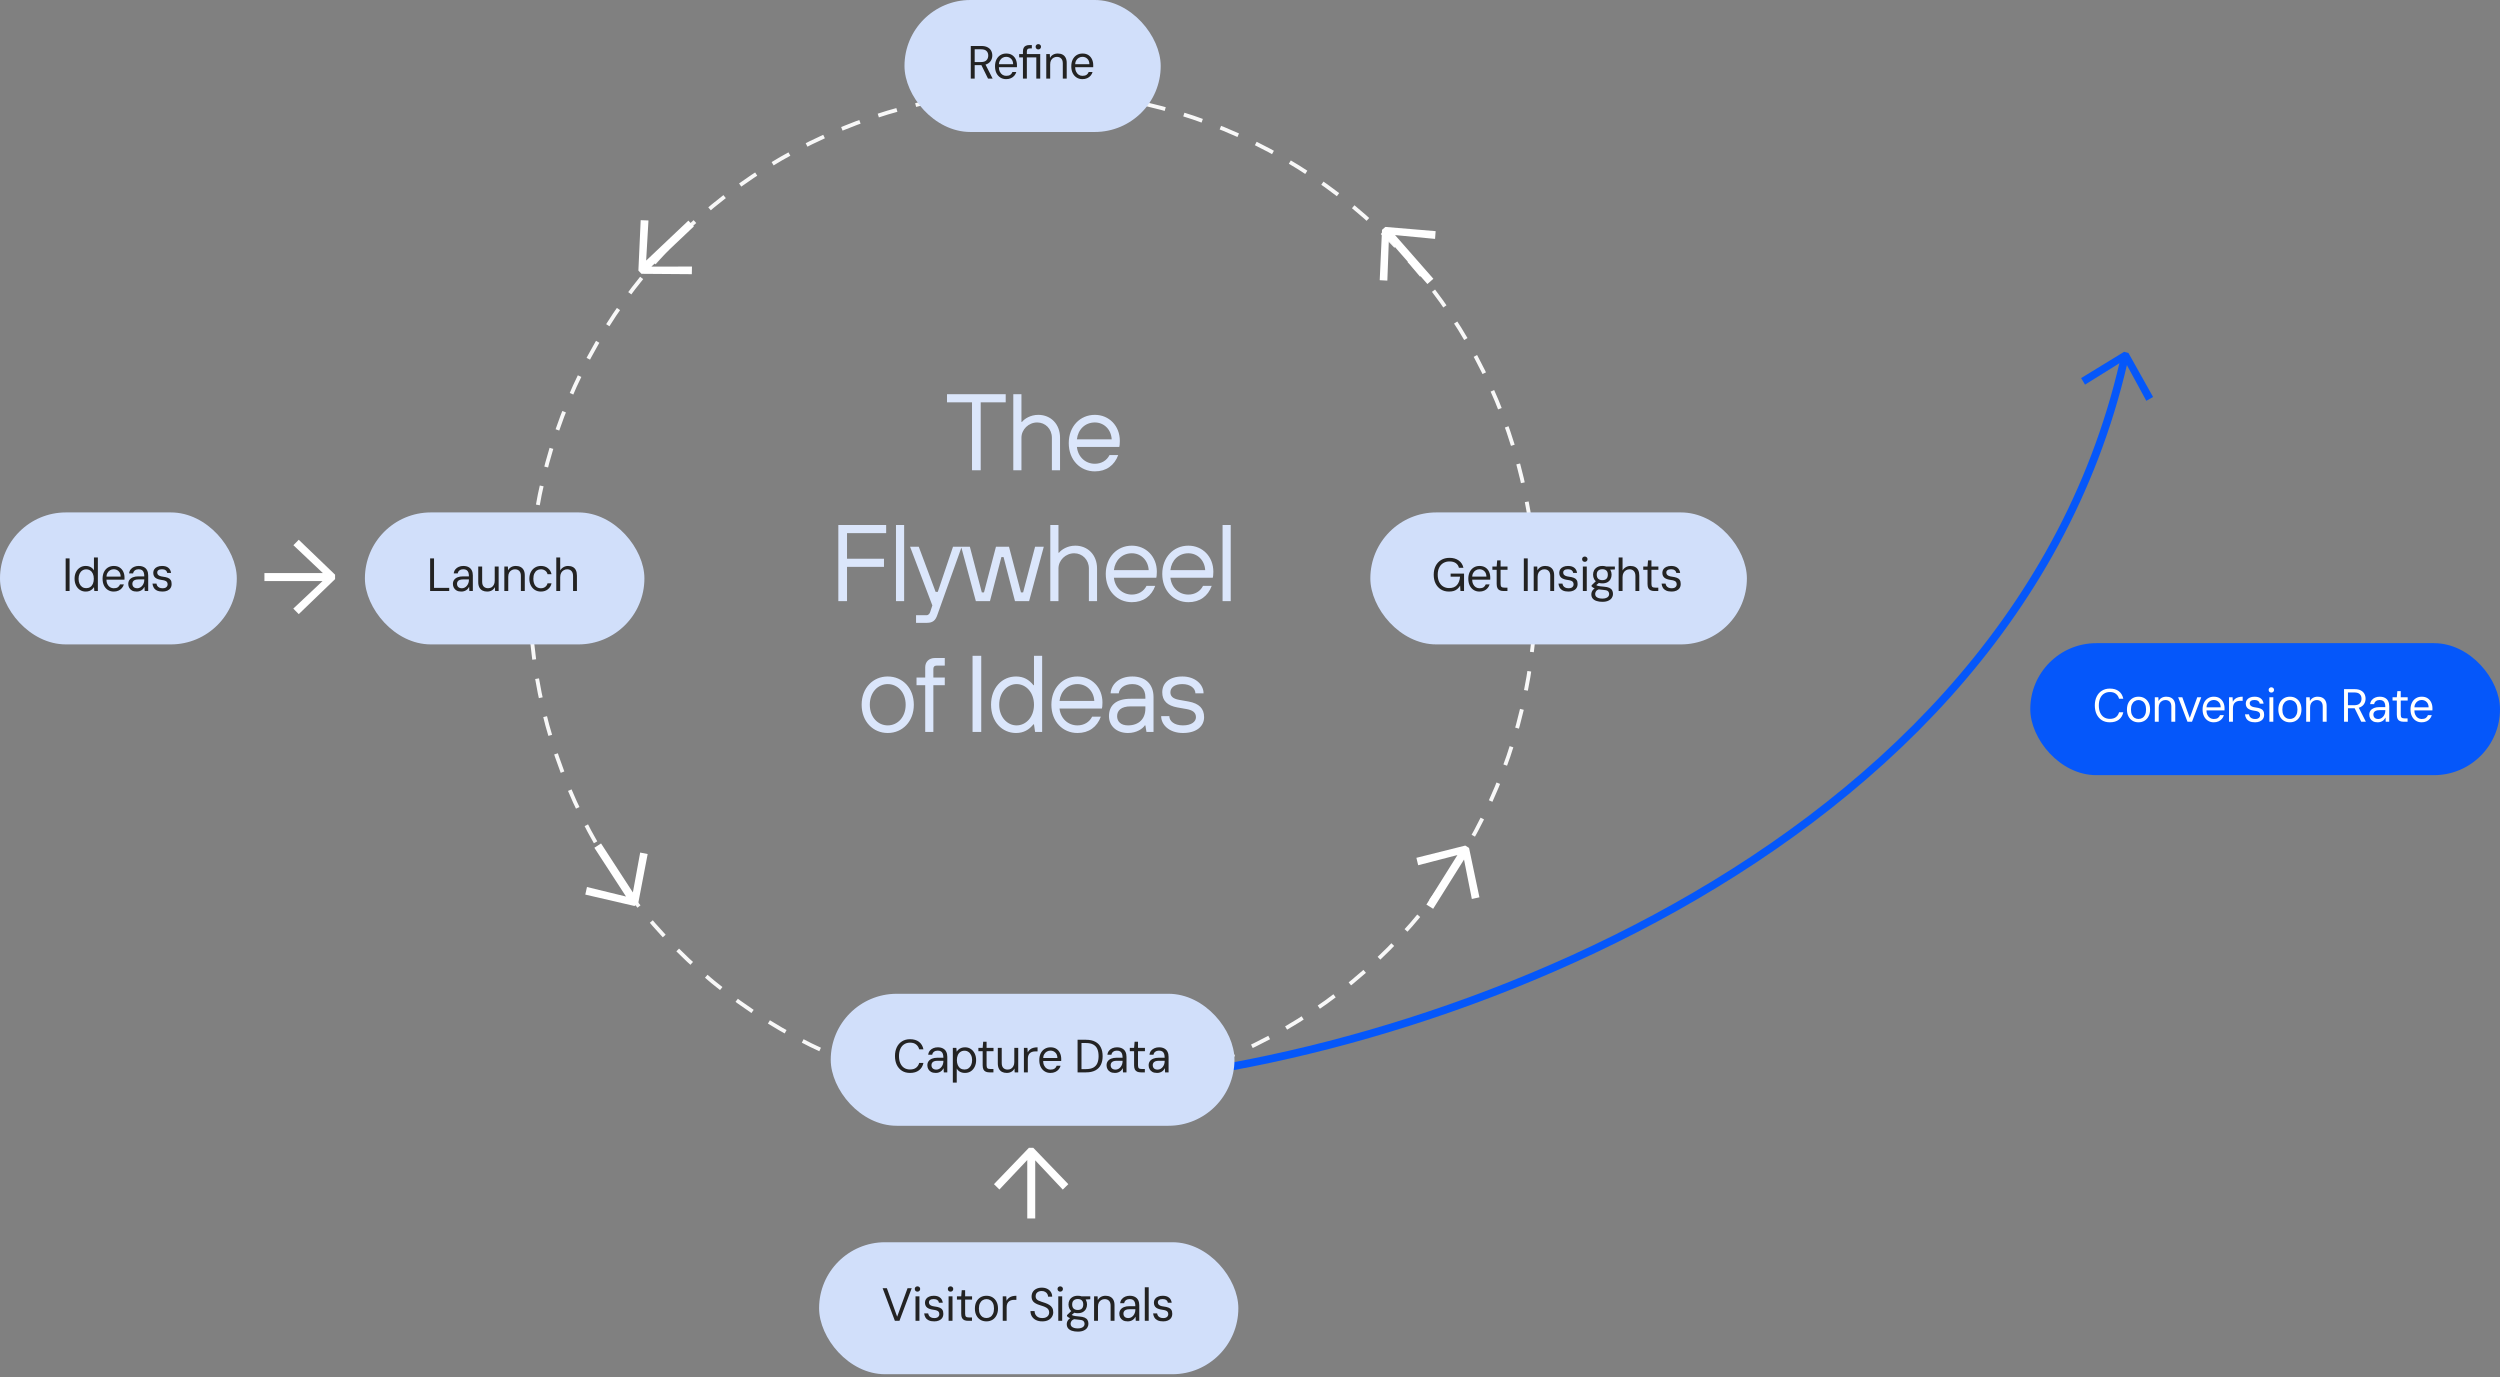 <svg width="688" height="379" viewBox="0 0 688 379" fill="none" xmlns="http://www.w3.org/2000/svg">
<rect x="0" y="0" width="688" height="379" fill="#808080" stroke="none"/>
<path d="M288.979 298.596C372.307 298.596 551.251 242.509 584.369 99.888" stroke="#0557FA" stroke-width="2.137"/>
<circle cx="284.172" cy="163.454" r="138.347" stroke="#F8F8F8" stroke-width="1.068" stroke-dasharray="5.34 5.34"/>
<path d="M269.891 129.423H267.497V110.727H260.618V108.484H276.771V110.727H269.891V129.423ZM281.103 129.423H278.86V108.484H281.103V116.111H281.253C281.911 115.274 283.556 114.167 285.74 114.167C289.18 114.167 291.722 116.71 291.722 120.449V129.423H289.479V120.449C289.479 118.056 287.684 116.261 285.441 116.261C283.048 116.261 281.103 118.205 281.103 120.449V129.423ZM301.3 129.722C297.262 129.722 294.121 126.581 294.121 121.944C294.121 117.308 297.262 114.167 301.3 114.167C305.189 114.167 308.18 117.158 308.18 121.346C308.18 122.214 308.091 122.812 308.031 122.991H296.365C296.664 125.833 298.788 127.628 301.3 127.628C303.095 127.628 304.591 126.73 305.339 125.235H307.732C306.685 128.077 304.441 129.722 301.3 129.722ZM296.365 120.897H305.937C305.787 118.205 303.843 116.261 301.3 116.261C298.608 116.261 296.664 118.205 296.365 120.897ZM233.101 165.423H230.708V144.484H243.87V146.727H233.101V153.757H243.271V156H233.101V165.423ZM248.818 165.423H246.575V144.484H248.818V165.423ZM258.08 162.88L262.267 150.466H264.66L257.93 169.311C257.451 170.687 256.734 171.405 255.088 171.405H252.097V169.311H254.939C255.537 169.311 255.836 168.863 255.986 168.414L256.584 166.619L250.452 150.466H252.845L257.481 162.88H258.08ZM272.441 165.423H268.553L264.514 150.466H266.907L270.198 163.03H270.796L274.087 150.466H277.676L280.967 163.03H281.565L284.855 150.466H287.248L283.21 165.423H279.321L276.18 153.308H275.582L272.441 165.423ZM291.288 165.423H289.044V144.484H291.288V152.111H291.437C292.095 151.274 293.741 150.167 295.924 150.167C299.364 150.167 301.907 152.71 301.907 156.449V165.423H299.663V156.449C299.663 154.056 297.869 152.261 295.625 152.261C293.232 152.261 291.288 154.205 291.288 156.449V165.423ZM311.485 165.722C307.446 165.722 304.306 162.581 304.306 157.944C304.306 153.308 307.446 150.167 311.485 150.167C315.373 150.167 318.365 153.158 318.365 157.346C318.365 158.214 318.275 158.812 318.215 158.991H306.549C306.848 161.833 308.972 163.628 311.485 163.628C313.28 163.628 314.775 162.73 315.523 161.235H317.916C316.869 164.077 314.626 165.722 311.485 165.722ZM306.549 156.897H316.121C315.972 154.205 314.027 152.261 311.485 152.261C308.793 152.261 306.848 154.205 306.549 156.897ZM327.034 165.722C322.995 165.722 319.855 162.581 319.855 157.944C319.855 153.308 322.995 150.167 327.034 150.167C330.922 150.167 333.914 153.158 333.914 157.346C333.914 158.214 333.824 158.812 333.764 158.991H322.098C322.397 161.833 324.521 163.628 327.034 163.628C328.828 163.628 330.324 162.73 331.072 161.235H333.465C332.418 164.077 330.175 165.722 327.034 165.722ZM322.098 156.897H331.67C331.521 154.205 329.576 152.261 327.034 152.261C324.341 152.261 322.397 154.205 322.098 156.897ZM338.694 165.423H336.45V144.484H338.694V165.423ZM244.304 201.722C240.266 201.722 237.125 198.581 237.125 193.944C237.125 189.308 240.266 186.167 244.304 186.167C248.343 186.167 251.484 189.308 251.484 193.944C251.484 198.581 248.343 201.722 244.304 201.722ZM244.304 199.628C246.997 199.628 249.24 197.384 249.24 193.944C249.24 190.504 246.997 188.261 244.304 188.261C241.612 188.261 239.369 190.504 239.369 193.944C239.369 197.384 241.612 199.628 244.304 199.628ZM256.862 201.423H254.619V188.56H252.226V186.466H254.619V183.624C254.619 182.129 255.666 181.082 257.311 181.082H260.003V183.176H257.759C257.161 183.176 256.862 183.475 256.862 184.073V186.466H260.003V188.56H256.862V201.423ZM270.039 201.423H267.646V180.484H270.039V201.423ZM279.618 201.722C275.729 201.722 272.738 198.581 272.738 193.944C272.738 189.308 275.729 186.167 279.618 186.167C281.712 186.167 283.208 187.064 284.404 188.56H284.554V180.484H286.797V201.423H284.853L284.554 199.329H284.404C283.208 200.824 281.712 201.722 279.618 201.722ZM279.768 199.628C282.31 199.628 284.554 197.384 284.554 193.944C284.554 190.504 282.31 188.261 279.768 188.261C277.225 188.261 274.982 190.504 274.982 193.944C274.982 197.384 277.225 199.628 279.768 199.628ZM296.518 201.722C292.479 201.722 289.339 198.581 289.339 193.944C289.339 189.308 292.479 186.167 296.518 186.167C300.406 186.167 303.398 189.158 303.398 193.346C303.398 194.214 303.308 194.812 303.248 194.991H291.582C291.881 197.833 294.005 199.628 296.518 199.628C298.313 199.628 299.808 198.73 300.556 197.235H302.949C301.902 200.077 299.659 201.722 296.518 201.722ZM291.582 192.897H301.154C301.005 190.205 299.06 188.261 296.518 188.261C293.826 188.261 291.881 190.205 291.582 192.897ZM310.421 201.722C307.281 201.722 305.187 199.777 305.187 197.085C305.187 194.243 306.981 192.299 311.169 192.299H315.208V191.85C315.208 189.607 313.861 188.261 311.618 188.261C309.374 188.261 308.028 189.457 307.879 190.804H305.635C305.785 188.41 307.879 186.167 311.618 186.167C315.208 186.167 317.451 188.261 317.451 191.85V201.423H315.507L315.208 199.628H315.058C314.49 200.525 312.814 201.722 310.421 201.722ZM310.421 199.628C313.413 199.628 315.208 197.833 315.208 194.991V194.393H311.169C308.477 194.393 307.43 195.59 307.43 197.085C307.43 198.581 308.477 199.628 310.421 199.628ZM325.536 201.722C321.797 201.722 319.553 199.478 319.553 197.085H321.797C321.797 198.431 323.143 199.628 325.536 199.628C327.929 199.628 329.125 198.581 329.125 197.384C329.125 196.188 328.377 195.47 326.583 195.141L324.04 194.692C321.288 194.214 319.852 192.867 319.852 190.504C319.852 188.111 321.647 186.167 325.386 186.167C328.976 186.167 331.219 188.41 331.219 190.804H328.976C328.976 189.457 327.63 188.261 325.386 188.261C323.143 188.261 322.096 189.308 322.096 190.504C322.096 191.551 322.694 192.269 324.489 192.598L327.031 193.047C330.023 193.585 331.369 194.991 331.369 197.384C331.369 199.777 329.424 201.722 325.536 201.722Z" fill="#DBE6FB"/>
<rect x="-0.001" y="141.019" width="65.168" height="36.323" rx="18.161" fill="#D1DFFA"/>
<path d="M18.07 162.646V153.673H19.147V162.646H18.07ZM23.573 162.8C22.975 162.8 22.445 162.646 21.984 162.339C21.522 162.031 21.163 161.612 20.907 161.082C20.651 160.544 20.522 159.937 20.522 159.262C20.522 158.578 20.651 157.976 20.907 157.454C21.163 156.925 21.522 156.51 21.984 156.211C22.445 155.903 22.98 155.749 23.586 155.749C24.116 155.749 24.569 155.856 24.945 156.07C25.33 156.284 25.633 156.583 25.855 156.967V153.416H26.932V162.646H25.958L25.868 161.57C25.74 161.783 25.569 161.984 25.355 162.172C25.15 162.36 24.898 162.514 24.599 162.634C24.308 162.745 23.967 162.8 23.573 162.8ZM23.715 161.864C24.142 161.864 24.514 161.762 24.83 161.557C25.146 161.343 25.39 161.044 25.561 160.659C25.732 160.266 25.817 159.805 25.817 159.275C25.817 158.745 25.732 158.288 25.561 157.903C25.39 157.51 25.146 157.211 24.83 157.006C24.514 156.792 24.142 156.685 23.715 156.685C23.313 156.685 22.954 156.792 22.638 157.006C22.321 157.211 22.073 157.51 21.894 157.903C21.715 158.288 21.625 158.745 21.625 159.275C21.625 159.805 21.715 160.266 21.894 160.659C22.073 161.044 22.321 161.343 22.638 161.557C22.954 161.762 23.313 161.864 23.715 161.864ZM31.292 162.8C30.694 162.8 30.164 162.655 29.703 162.364C29.241 162.074 28.878 161.664 28.613 161.134C28.357 160.604 28.228 159.984 28.228 159.275C28.228 158.566 28.357 157.946 28.613 157.416C28.878 156.886 29.241 156.476 29.703 156.185C30.173 155.895 30.711 155.749 31.318 155.749C31.967 155.749 32.51 155.895 32.946 156.185C33.382 156.476 33.711 156.865 33.933 157.352C34.155 157.839 34.266 158.373 34.266 158.954C34.266 159.04 34.266 159.125 34.266 159.211C34.266 159.296 34.262 159.399 34.254 159.518H29.036V158.685H33.215C33.198 158.027 33.006 157.527 32.638 157.185C32.279 156.835 31.831 156.66 31.292 156.66C30.933 156.66 30.6 156.749 30.292 156.929C29.993 157.1 29.75 157.356 29.561 157.698C29.373 158.04 29.279 158.467 29.279 158.98V159.339C29.279 159.903 29.373 160.377 29.561 160.762C29.75 161.138 29.993 161.42 30.292 161.608C30.6 161.796 30.933 161.89 31.292 161.89C31.771 161.89 32.147 161.8 32.42 161.621C32.694 161.433 32.895 161.168 33.023 160.826H34.087C33.984 161.202 33.805 161.54 33.548 161.839C33.301 162.138 32.984 162.373 32.6 162.544C32.224 162.715 31.788 162.8 31.292 162.8ZM37.605 162.8C37.092 162.8 36.665 162.706 36.323 162.518C35.981 162.322 35.724 162.065 35.554 161.749C35.383 161.424 35.297 161.078 35.297 160.711C35.297 160.266 35.408 159.89 35.63 159.583C35.861 159.266 36.182 159.027 36.592 158.865C37.002 158.702 37.481 158.621 38.028 158.621H39.707C39.707 158.185 39.656 157.822 39.553 157.531C39.451 157.241 39.284 157.023 39.053 156.878C38.823 156.732 38.515 156.66 38.13 156.66C37.746 156.66 37.417 156.758 37.143 156.954C36.87 157.142 36.699 157.425 36.63 157.801H35.528C35.579 157.356 35.729 156.984 35.977 156.685C36.224 156.378 36.536 156.147 36.913 155.993C37.297 155.831 37.703 155.749 38.13 155.749C38.737 155.749 39.237 155.861 39.63 156.083C40.023 156.296 40.314 156.6 40.502 156.993C40.69 157.378 40.784 157.835 40.784 158.365V162.646H39.823L39.758 161.493C39.673 161.672 39.562 161.843 39.425 162.005C39.297 162.159 39.143 162.296 38.964 162.416C38.784 162.535 38.579 162.629 38.348 162.698C38.126 162.766 37.878 162.8 37.605 162.8ZM37.759 161.89C38.041 161.89 38.301 161.826 38.541 161.698C38.78 161.57 38.985 161.399 39.156 161.185C39.335 160.963 39.472 160.715 39.566 160.441C39.66 160.168 39.707 159.882 39.707 159.583V159.454H38.118C37.716 159.454 37.387 159.506 37.13 159.608C36.883 159.711 36.703 159.856 36.592 160.044C36.481 160.224 36.425 160.429 36.425 160.659C36.425 160.907 36.477 161.125 36.579 161.313C36.682 161.493 36.831 161.634 37.028 161.736C37.233 161.839 37.477 161.89 37.759 161.89ZM44.743 162.8C44.136 162.8 43.632 162.711 43.23 162.531C42.837 162.343 42.538 162.087 42.333 161.762C42.127 161.429 42.003 161.044 41.961 160.608H43.063C43.097 160.839 43.174 161.053 43.294 161.249C43.422 161.437 43.606 161.591 43.845 161.711C44.084 161.83 44.388 161.89 44.755 161.89C45.046 161.89 45.294 161.847 45.499 161.762C45.704 161.668 45.858 161.54 45.961 161.377C46.072 161.215 46.127 161.027 46.127 160.813C46.127 160.531 46.063 160.313 45.935 160.159C45.815 159.997 45.636 159.877 45.396 159.8C45.166 159.715 44.875 159.651 44.525 159.608C44.149 159.557 43.815 159.484 43.525 159.39C43.234 159.296 42.986 159.172 42.781 159.018C42.585 158.865 42.435 158.672 42.333 158.442C42.23 158.211 42.179 157.937 42.179 157.621C42.179 157.254 42.277 156.929 42.474 156.647C42.67 156.365 42.948 156.147 43.307 155.993C43.674 155.831 44.106 155.749 44.602 155.749C45.328 155.749 45.901 155.916 46.319 156.249C46.747 156.583 46.999 157.057 47.076 157.672H46.012C45.969 157.356 45.824 157.108 45.576 156.929C45.328 156.749 44.999 156.66 44.589 156.66C44.153 156.66 43.824 156.741 43.602 156.903C43.379 157.066 43.268 157.279 43.268 157.544C43.268 157.741 43.315 157.92 43.409 158.083C43.512 158.236 43.683 158.369 43.922 158.48C44.161 158.583 44.482 158.66 44.884 158.711C45.388 158.771 45.815 158.869 46.166 159.006C46.516 159.134 46.781 159.335 46.961 159.608C47.148 159.882 47.238 160.253 47.23 160.724C47.23 161.168 47.123 161.544 46.909 161.852C46.704 162.159 46.413 162.394 46.037 162.557C45.67 162.719 45.238 162.8 44.743 162.8Z" fill="#232323"/>
<rect x="100.422" y="141.019" width="76.919" height="36.323" rx="18.161" fill="#D1DFFA"/>
<path d="M118.368 162.646V153.673H119.445V161.788H123.625V162.646H118.368ZM126.948 162.8C126.435 162.8 126.008 162.706 125.666 162.518C125.324 162.322 125.068 162.065 124.897 161.749C124.726 161.424 124.641 161.078 124.641 160.711C124.641 160.266 124.752 159.89 124.974 159.583C125.205 159.266 125.525 159.027 125.935 158.865C126.346 158.702 126.824 158.621 127.371 158.621H129.051C129.051 158.185 128.999 157.822 128.897 157.531C128.794 157.241 128.628 157.023 128.397 156.878C128.166 156.732 127.858 156.66 127.474 156.66C127.089 156.66 126.76 156.758 126.487 156.954C126.213 157.142 126.042 157.425 125.974 157.801H124.871C124.923 157.356 125.072 156.984 125.32 156.685C125.568 156.378 125.88 156.147 126.256 155.993C126.64 155.831 127.046 155.749 127.474 155.749C128.081 155.749 128.581 155.861 128.974 156.083C129.367 156.296 129.657 156.6 129.845 156.993C130.033 157.378 130.127 157.835 130.127 158.365V162.646H129.166L129.102 161.493C129.016 161.672 128.905 161.843 128.769 162.005C128.64 162.159 128.487 162.296 128.307 162.416C128.128 162.535 127.922 162.629 127.692 162.698C127.469 162.766 127.222 162.8 126.948 162.8ZM127.102 161.89C127.384 161.89 127.645 161.826 127.884 161.698C128.123 161.57 128.328 161.399 128.499 161.185C128.679 160.963 128.816 160.715 128.91 160.441C129.004 160.168 129.051 159.882 129.051 159.583V159.454H127.461C127.059 159.454 126.73 159.506 126.474 159.608C126.226 159.711 126.046 159.856 125.935 160.044C125.824 160.224 125.769 160.429 125.769 160.659C125.769 160.907 125.82 161.125 125.923 161.313C126.025 161.493 126.175 161.634 126.371 161.736C126.576 161.839 126.82 161.89 127.102 161.89ZM134.073 162.8C133.577 162.8 133.146 162.706 132.778 162.518C132.411 162.33 132.125 162.044 131.919 161.659C131.714 161.266 131.612 160.779 131.612 160.198V155.903H132.689V160.083C132.689 160.681 132.834 161.129 133.125 161.429C133.424 161.728 133.821 161.877 134.317 161.877C134.659 161.877 134.966 161.8 135.24 161.647C135.513 161.484 135.731 161.249 135.894 160.941C136.065 160.634 136.15 160.258 136.15 159.813V155.903H137.227V162.646H136.253L136.188 161.57C136.009 161.963 135.731 162.266 135.355 162.48C134.988 162.693 134.56 162.8 134.073 162.8ZM138.793 162.646V155.903H139.767L139.818 156.967C140.015 156.583 140.297 156.284 140.664 156.07C141.041 155.856 141.472 155.749 141.959 155.749C142.455 155.749 142.887 155.843 143.254 156.031C143.622 156.219 143.908 156.506 144.113 156.89C144.318 157.275 144.421 157.762 144.421 158.352V162.646H143.344V158.467C143.344 157.869 143.194 157.42 142.895 157.121C142.605 156.822 142.211 156.672 141.716 156.672C141.382 156.672 141.075 156.754 140.793 156.916C140.511 157.07 140.284 157.301 140.113 157.608C139.951 157.916 139.87 158.292 139.87 158.736V162.646H138.793ZM148.858 162.8C148.243 162.8 147.696 162.655 147.217 162.364C146.738 162.065 146.362 161.651 146.089 161.121C145.815 160.591 145.679 159.976 145.679 159.275C145.679 158.566 145.815 157.95 146.089 157.429C146.362 156.899 146.738 156.489 147.217 156.198C147.696 155.899 148.243 155.749 148.858 155.749C149.627 155.749 150.268 155.955 150.781 156.365C151.302 156.775 151.636 157.326 151.781 158.019H150.678C150.584 157.591 150.366 157.262 150.025 157.031C149.691 156.792 149.298 156.672 148.845 156.672C148.452 156.672 148.097 156.771 147.781 156.967C147.473 157.164 147.23 157.454 147.05 157.839C146.871 158.224 146.781 158.702 146.781 159.275C146.781 159.702 146.832 160.083 146.935 160.416C147.038 160.741 147.179 161.014 147.358 161.236C147.546 161.45 147.764 161.612 148.012 161.723C148.268 161.835 148.546 161.89 148.845 161.89C149.153 161.89 149.431 161.839 149.678 161.736C149.935 161.625 150.148 161.467 150.319 161.262C150.499 161.057 150.619 160.813 150.678 160.531H151.781C151.644 161.206 151.311 161.753 150.781 162.172C150.26 162.591 149.619 162.8 148.858 162.8ZM153.09 162.646V153.416H154.167V156.993C154.389 156.608 154.693 156.305 155.077 156.083C155.462 155.861 155.877 155.749 156.321 155.749C156.842 155.749 157.283 155.848 157.641 156.044C158.009 156.232 158.287 156.523 158.475 156.916C158.671 157.309 158.77 157.809 158.77 158.416V162.646H157.706V158.531C157.706 157.916 157.56 157.454 157.27 157.147C156.979 156.831 156.586 156.672 156.09 156.672C155.74 156.672 155.419 156.758 155.129 156.929C154.838 157.091 154.603 157.335 154.424 157.66C154.253 157.984 154.167 158.377 154.167 158.839V162.646H153.09Z" fill="#232323"/>
<rect x="377.116" y="141.019" width="103.627" height="36.323" rx="18.161" fill="#D1DFFA"/>
<path d="M398.763 162.8C397.925 162.8 397.19 162.608 396.558 162.223C395.925 161.83 395.434 161.288 395.083 160.595C394.733 159.903 394.558 159.095 394.558 158.172C394.558 157.258 394.733 156.45 395.083 155.749C395.442 155.049 395.947 154.502 396.596 154.108C397.254 153.715 398.028 153.519 398.917 153.519C399.925 153.519 400.767 153.762 401.442 154.249C402.117 154.728 402.549 155.399 402.737 156.262H401.493C401.374 155.724 401.092 155.296 400.647 154.98C400.203 154.664 399.626 154.506 398.917 154.506C398.259 154.506 397.682 154.655 397.186 154.955C396.699 155.245 396.323 155.664 396.058 156.211C395.793 156.758 395.66 157.412 395.66 158.172C395.66 158.933 395.793 159.591 396.058 160.147C396.323 160.694 396.69 161.112 397.16 161.403C397.639 161.694 398.186 161.839 398.801 161.839C399.758 161.839 400.481 161.557 400.968 160.993C401.455 160.429 401.733 159.664 401.801 158.698H399.211V157.852H402.904V162.646H401.916L401.827 161.172C401.613 161.523 401.365 161.822 401.083 162.07C400.81 162.309 400.485 162.493 400.109 162.621C399.733 162.74 399.284 162.8 398.763 162.8ZM407.143 162.8C406.545 162.8 406.015 162.655 405.554 162.364C405.092 162.074 404.729 161.664 404.464 161.134C404.208 160.604 404.079 159.984 404.079 159.275C404.079 158.566 404.208 157.946 404.464 157.416C404.729 156.886 405.092 156.476 405.554 156.185C406.024 155.895 406.562 155.749 407.169 155.749C407.819 155.749 408.361 155.895 408.797 156.185C409.233 156.476 409.562 156.865 409.784 157.352C410.006 157.839 410.118 158.373 410.118 158.954C410.118 159.04 410.118 159.125 410.118 159.211C410.118 159.296 410.113 159.399 410.105 159.518H404.887V158.685H409.066C409.049 158.027 408.857 157.527 408.489 157.185C408.13 156.835 407.682 156.66 407.143 156.66C406.784 156.66 406.451 156.749 406.143 156.929C405.844 157.1 405.601 157.356 405.413 157.698C405.225 158.04 405.131 158.467 405.131 158.98V159.339C405.131 159.903 405.225 160.377 405.413 160.762C405.601 161.138 405.844 161.42 406.143 161.608C406.451 161.796 406.784 161.89 407.143 161.89C407.622 161.89 407.998 161.8 408.271 161.621C408.545 161.433 408.746 161.168 408.874 160.826H409.938C409.836 161.202 409.656 161.54 409.4 161.839C409.152 162.138 408.836 162.373 408.451 162.544C408.075 162.715 407.639 162.8 407.143 162.8ZM413.756 162.646C413.371 162.646 413.038 162.587 412.756 162.467C412.474 162.347 412.256 162.147 412.102 161.864C411.957 161.574 411.884 161.185 411.884 160.698V156.813H410.705V155.903H411.884L412.025 154.224H412.961V155.903H414.871V156.813H412.961V160.698C412.961 161.1 413.042 161.373 413.205 161.518C413.367 161.655 413.653 161.723 414.064 161.723H414.846V162.646H413.756ZM419.356 162.646V153.673H420.433V162.646H419.356ZM422.077 162.646V155.903H423.051L423.103 156.967C423.299 156.583 423.581 156.284 423.949 156.07C424.325 155.856 424.756 155.749 425.244 155.749C425.739 155.749 426.171 155.843 426.538 156.031C426.906 156.219 427.192 156.506 427.397 156.89C427.602 157.275 427.705 157.762 427.705 158.352V162.646H426.628V158.467C426.628 157.869 426.479 157.42 426.179 157.121C425.889 156.822 425.496 156.672 425 156.672C424.667 156.672 424.359 156.754 424.077 156.916C423.795 157.07 423.568 157.301 423.397 157.608C423.235 157.916 423.154 158.292 423.154 158.736V162.646H422.077ZM431.668 162.8C431.061 162.8 430.557 162.711 430.155 162.531C429.762 162.343 429.463 162.087 429.258 161.762C429.053 161.429 428.929 161.044 428.886 160.608H429.988C430.023 160.839 430.1 161.053 430.219 161.249C430.347 161.437 430.531 161.591 430.771 161.711C431.01 161.83 431.313 161.89 431.681 161.89C431.971 161.89 432.219 161.847 432.424 161.762C432.629 161.668 432.783 161.54 432.886 161.377C432.997 161.215 433.052 161.027 433.052 160.813C433.052 160.531 432.988 160.313 432.86 160.159C432.74 159.997 432.561 159.877 432.322 159.8C432.091 159.715 431.8 159.651 431.45 159.608C431.074 159.557 430.741 159.484 430.45 159.39C430.159 159.296 429.912 159.172 429.706 159.018C429.51 158.865 429.36 158.672 429.258 158.442C429.155 158.211 429.104 157.937 429.104 157.621C429.104 157.254 429.202 156.929 429.399 156.647C429.595 156.365 429.873 156.147 430.232 155.993C430.6 155.831 431.031 155.749 431.527 155.749C432.253 155.749 432.826 155.916 433.245 156.249C433.672 156.583 433.924 157.057 434.001 157.672H432.937C432.894 157.356 432.749 157.108 432.501 156.929C432.253 156.749 431.924 156.66 431.514 156.66C431.078 156.66 430.749 156.741 430.527 156.903C430.305 157.066 430.194 157.279 430.194 157.544C430.194 157.741 430.241 157.92 430.335 158.083C430.437 158.236 430.608 158.369 430.847 158.48C431.087 158.583 431.407 158.66 431.809 158.711C432.313 158.771 432.74 158.869 433.091 159.006C433.441 159.134 433.706 159.335 433.886 159.608C434.074 159.882 434.163 160.253 434.155 160.724C434.155 161.168 434.048 161.544 433.834 161.852C433.629 162.159 433.339 162.394 432.963 162.557C432.595 162.719 432.164 162.8 431.668 162.8ZM435.601 162.646V155.903H436.678V162.646H435.601ZM436.139 154.621C435.926 154.621 435.746 154.553 435.601 154.416C435.464 154.271 435.396 154.091 435.396 153.878C435.396 153.664 435.464 153.493 435.601 153.365C435.746 153.228 435.926 153.16 436.139 153.16C436.344 153.16 436.52 153.228 436.665 153.365C436.81 153.493 436.883 153.664 436.883 153.878C436.883 154.091 436.81 154.271 436.665 154.416C436.52 154.553 436.344 154.621 436.139 154.621ZM440.975 165.621C440.368 165.621 439.834 165.544 439.373 165.39C438.92 165.245 438.565 165.018 438.309 164.71C438.061 164.403 437.937 164.022 437.937 163.57C437.937 163.356 437.975 163.134 438.052 162.903C438.138 162.672 438.279 162.45 438.475 162.236C438.68 162.023 438.967 161.83 439.334 161.659L440.155 162.095C439.667 162.283 439.351 162.501 439.206 162.749C439.061 162.997 438.988 163.236 438.988 163.467C438.988 163.749 439.069 163.984 439.232 164.172C439.403 164.36 439.638 164.501 439.937 164.595C440.236 164.689 440.582 164.736 440.975 164.736C441.36 164.736 441.689 164.685 441.962 164.582C442.244 164.488 442.458 164.347 442.603 164.159C442.757 163.98 442.834 163.766 442.834 163.518C442.834 163.159 442.719 162.877 442.488 162.672C442.257 162.476 441.808 162.36 441.142 162.326C440.62 162.292 440.185 162.245 439.834 162.185C439.484 162.125 439.193 162.057 438.962 161.98C438.74 161.894 438.552 161.8 438.398 161.698C438.253 161.595 438.121 161.488 438.001 161.377V161.082L439.27 159.865L440.283 160.198L438.898 161.339L439.065 160.852C439.159 160.92 439.249 160.984 439.334 161.044C439.42 161.104 439.535 161.159 439.68 161.211C439.834 161.253 440.044 161.296 440.308 161.339C440.582 161.382 440.941 161.42 441.385 161.454C442.001 161.497 442.492 161.6 442.86 161.762C443.227 161.924 443.492 162.151 443.654 162.441C443.817 162.723 443.898 163.07 443.898 163.48C443.898 163.839 443.795 164.181 443.59 164.505C443.394 164.83 443.078 165.095 442.642 165.3C442.214 165.514 441.659 165.621 440.975 165.621ZM440.962 160.544C440.415 160.544 439.95 160.441 439.565 160.236C439.189 160.023 438.903 159.736 438.706 159.377C438.509 159.01 438.411 158.6 438.411 158.147C438.411 157.694 438.509 157.288 438.706 156.929C438.911 156.57 439.202 156.284 439.578 156.07C439.962 155.856 440.424 155.749 440.962 155.749C441.518 155.749 441.984 155.856 442.36 156.07C442.736 156.284 443.022 156.57 443.219 156.929C443.415 157.288 443.513 157.694 443.513 158.147C443.513 158.6 443.415 159.01 443.219 159.377C443.022 159.736 442.736 160.023 442.36 160.236C441.984 160.441 441.518 160.544 440.962 160.544ZM440.962 159.659C441.441 159.659 441.813 159.536 442.078 159.288C442.343 159.031 442.475 158.651 442.475 158.147C442.475 157.642 442.343 157.266 442.078 157.019C441.813 156.771 441.441 156.647 440.962 156.647C440.509 156.647 440.138 156.771 439.847 157.019C439.565 157.266 439.424 157.642 439.424 158.147C439.424 158.651 439.561 159.031 439.834 159.288C440.116 159.536 440.492 159.659 440.962 159.659ZM442.09 156.813L441.77 155.903H444.411V156.711L442.09 156.813ZM445.452 162.646V153.416H446.529V156.993C446.751 156.608 447.054 156.305 447.439 156.083C447.823 155.861 448.238 155.749 448.682 155.749C449.204 155.749 449.644 155.848 450.003 156.044C450.37 156.232 450.648 156.523 450.836 156.916C451.033 157.309 451.131 157.809 451.131 158.416V162.646H450.067V158.531C450.067 157.916 449.922 157.454 449.631 157.147C449.34 156.831 448.947 156.672 448.452 156.672C448.101 156.672 447.781 156.758 447.49 156.929C447.2 157.091 446.964 157.335 446.785 157.66C446.614 157.984 446.529 158.377 446.529 158.839V162.646H445.452ZM455.272 162.646C454.888 162.646 454.554 162.587 454.272 162.467C453.99 162.347 453.772 162.147 453.618 161.864C453.473 161.574 453.4 161.185 453.4 160.698V156.813H452.221V155.903H453.4L453.541 154.224H454.477V155.903H456.387V156.813H454.477V160.698C454.477 161.1 454.558 161.373 454.721 161.518C454.883 161.655 455.17 161.723 455.58 161.723H456.362V162.646H455.272ZM460.044 162.8C459.438 162.8 458.933 162.711 458.532 162.531C458.138 162.343 457.839 162.087 457.634 161.762C457.429 161.429 457.305 161.044 457.262 160.608H458.365C458.399 160.839 458.476 161.053 458.596 161.249C458.724 161.437 458.908 161.591 459.147 161.711C459.386 161.83 459.69 161.89 460.057 161.89C460.348 161.89 460.596 161.847 460.801 161.762C461.006 161.668 461.16 161.54 461.262 161.377C461.373 161.215 461.429 161.027 461.429 160.813C461.429 160.531 461.365 160.313 461.237 160.159C461.117 159.997 460.937 159.877 460.698 159.8C460.467 159.715 460.177 159.651 459.826 159.608C459.45 159.557 459.117 159.484 458.826 159.39C458.536 159.296 458.288 159.172 458.083 159.018C457.886 158.865 457.737 158.672 457.634 158.442C457.532 158.211 457.48 157.937 457.48 157.621C457.48 157.254 457.579 156.929 457.775 156.647C457.972 156.365 458.25 156.147 458.608 155.993C458.976 155.831 459.408 155.749 459.903 155.749C460.63 155.749 461.202 155.916 461.621 156.249C462.048 156.583 462.301 157.057 462.378 157.672H461.313C461.271 157.356 461.125 157.108 460.878 156.929C460.63 156.749 460.301 156.66 459.89 156.66C459.455 156.66 459.126 156.741 458.903 156.903C458.681 157.066 458.57 157.279 458.57 157.544C458.57 157.741 458.617 157.92 458.711 158.083C458.814 158.236 458.985 158.369 459.224 158.48C459.463 158.583 459.784 158.66 460.185 158.711C460.69 158.771 461.117 158.869 461.467 159.006C461.818 159.134 462.083 159.335 462.262 159.608C462.45 159.882 462.54 160.253 462.531 160.724C462.531 161.168 462.425 161.544 462.211 161.852C462.006 162.159 461.715 162.394 461.339 162.557C460.972 162.719 460.54 162.8 460.044 162.8Z" fill="#232323"/>
<rect x="228.618" y="273.489" width="111.105" height="36.323" rx="18.161" fill="#D1DFFA"/>
<path d="M250.439 295.27C249.593 295.27 248.858 295.078 248.234 294.693C247.619 294.3 247.14 293.758 246.799 293.065C246.465 292.364 246.299 291.553 246.299 290.63C246.299 289.706 246.465 288.899 246.799 288.207C247.14 287.506 247.619 286.963 248.234 286.578C248.858 286.185 249.593 285.989 250.439 285.989C251.456 285.989 252.281 286.232 252.914 286.719C253.546 287.207 253.952 287.895 254.132 288.783H252.965C252.82 288.228 252.538 287.784 252.119 287.45C251.709 287.108 251.149 286.937 250.439 286.937C249.824 286.937 249.286 287.087 248.824 287.386C248.371 287.677 248.021 288.1 247.773 288.655C247.525 289.202 247.401 289.86 247.401 290.63C247.401 291.399 247.525 292.061 247.773 292.617C248.021 293.164 248.371 293.587 248.824 293.886C249.286 294.176 249.824 294.322 250.439 294.322C251.149 294.322 251.709 294.159 252.119 293.834C252.538 293.501 252.82 293.061 252.965 292.514H254.132C253.952 293.377 253.546 294.052 252.914 294.54C252.281 295.027 251.456 295.27 250.439 295.27ZM257.516 295.27C257.003 295.27 256.576 295.176 256.234 294.988C255.892 294.792 255.635 294.535 255.465 294.219C255.294 293.894 255.208 293.548 255.208 293.181C255.208 292.736 255.319 292.36 255.541 292.053C255.772 291.736 256.093 291.497 256.503 291.335C256.913 291.172 257.392 291.091 257.939 291.091H259.618C259.618 290.655 259.567 290.292 259.464 290.001C259.362 289.711 259.195 289.493 258.964 289.348C258.734 289.202 258.426 289.13 258.041 289.13C257.657 289.13 257.328 289.228 257.054 289.424C256.781 289.612 256.61 289.895 256.541 290.271H255.439C255.49 289.826 255.64 289.454 255.888 289.155C256.135 288.848 256.447 288.617 256.823 288.463C257.208 288.301 257.614 288.219 258.041 288.219C258.648 288.219 259.148 288.33 259.541 288.553C259.934 288.766 260.225 289.07 260.413 289.463C260.601 289.847 260.695 290.305 260.695 290.835V295.116H259.734L259.669 293.963C259.584 294.142 259.473 294.313 259.336 294.475C259.208 294.629 259.054 294.766 258.875 294.886C258.695 295.005 258.49 295.099 258.259 295.168C258.037 295.236 257.789 295.27 257.516 295.27ZM257.67 294.36C257.952 294.36 258.212 294.296 258.452 294.168C258.691 294.04 258.896 293.869 259.067 293.655C259.246 293.433 259.383 293.185 259.477 292.911C259.571 292.638 259.618 292.352 259.618 292.053V291.924H258.029C257.627 291.924 257.298 291.976 257.041 292.078C256.794 292.181 256.614 292.326 256.503 292.514C256.392 292.694 256.336 292.899 256.336 293.129C256.336 293.377 256.388 293.595 256.49 293.783C256.593 293.963 256.742 294.104 256.939 294.206C257.144 294.309 257.388 294.36 257.67 294.36ZM262.218 297.937V288.373H263.192L263.282 289.424C263.419 289.202 263.59 289.001 263.795 288.822C264.008 288.642 264.26 288.497 264.551 288.386C264.85 288.275 265.192 288.219 265.577 288.219C266.183 288.219 266.713 288.373 267.166 288.681C267.628 288.989 267.987 289.407 268.243 289.937C268.5 290.467 268.628 291.074 268.628 291.758C268.628 292.433 268.5 293.035 268.243 293.565C267.987 294.095 267.628 294.514 267.166 294.822C266.705 295.121 266.171 295.27 265.564 295.27C265.042 295.27 264.585 295.163 264.192 294.95C263.799 294.736 263.5 294.437 263.295 294.052V297.937H262.218ZM265.436 294.334C265.837 294.334 266.192 294.232 266.5 294.027C266.816 293.813 267.064 293.514 267.243 293.129C267.431 292.736 267.525 292.275 267.525 291.745C267.525 291.215 267.431 290.758 267.243 290.373C267.064 289.98 266.816 289.681 266.5 289.476C266.192 289.262 265.837 289.155 265.436 289.155C265.008 289.155 264.636 289.262 264.32 289.476C264.004 289.681 263.76 289.98 263.59 290.373C263.419 290.758 263.333 291.215 263.333 291.745C263.333 292.275 263.419 292.736 263.59 293.129C263.76 293.514 264.004 293.813 264.32 294.027C264.636 294.232 265.008 294.334 265.436 294.334ZM272.301 295.116C271.917 295.116 271.583 295.057 271.301 294.937C271.019 294.817 270.801 294.616 270.647 294.334C270.502 294.044 270.429 293.655 270.429 293.168V289.283H269.25V288.373H270.429L270.57 286.694H271.506V288.373H273.416V289.283H271.506V293.168C271.506 293.57 271.587 293.843 271.75 293.988C271.912 294.125 272.199 294.193 272.609 294.193H273.391V295.116H272.301ZM277.06 295.27C276.565 295.27 276.133 295.176 275.766 294.988C275.398 294.8 275.112 294.514 274.907 294.129C274.702 293.736 274.599 293.249 274.599 292.668V288.373H275.676V292.552C275.676 293.151 275.821 293.599 276.112 293.899C276.411 294.198 276.808 294.347 277.304 294.347C277.646 294.347 277.954 294.27 278.227 294.117C278.501 293.954 278.719 293.719 278.881 293.411C279.052 293.104 279.137 292.728 279.137 292.283V288.373H280.214V295.116H279.24L279.176 294.04C278.996 294.433 278.719 294.736 278.342 294.95C277.975 295.163 277.548 295.27 277.06 295.27ZM281.78 295.116V288.373H282.754L282.831 289.604C282.985 289.296 283.186 289.04 283.434 288.835C283.682 288.63 283.981 288.476 284.331 288.373C284.69 288.271 285.092 288.219 285.536 288.219V289.348H284.87C284.613 289.348 284.365 289.382 284.126 289.45C283.887 289.518 283.669 289.63 283.472 289.783C283.284 289.937 283.135 290.147 283.024 290.412C282.913 290.677 282.857 291.01 282.857 291.412V295.116H281.78ZM289.076 295.27C288.478 295.27 287.948 295.125 287.486 294.834C287.025 294.544 286.661 294.134 286.396 293.604C286.14 293.074 286.012 292.454 286.012 291.745C286.012 291.035 286.14 290.416 286.396 289.886C286.661 289.356 287.025 288.946 287.486 288.655C287.956 288.365 288.495 288.219 289.101 288.219C289.751 288.219 290.294 288.365 290.73 288.655C291.165 288.946 291.494 289.335 291.717 289.822C291.939 290.309 292.05 290.843 292.05 291.424C292.05 291.51 292.05 291.595 292.05 291.681C292.05 291.766 292.046 291.869 292.037 291.988H286.819V291.155H290.999C290.982 290.497 290.789 289.997 290.422 289.655C290.063 289.305 289.614 289.13 289.076 289.13C288.717 289.13 288.384 289.219 288.076 289.399C287.777 289.57 287.533 289.826 287.345 290.168C287.157 290.51 287.063 290.937 287.063 291.45V291.809C287.063 292.373 287.157 292.847 287.345 293.232C287.533 293.608 287.777 293.89 288.076 294.078C288.384 294.266 288.717 294.36 289.076 294.36C289.554 294.36 289.93 294.27 290.204 294.091C290.477 293.903 290.678 293.638 290.806 293.296H291.871C291.768 293.672 291.588 294.01 291.332 294.309C291.084 294.608 290.768 294.843 290.383 295.014C290.007 295.185 289.571 295.27 289.076 295.27ZM296.549 295.116V286.143H298.857C299.9 286.143 300.758 286.326 301.434 286.694C302.117 287.053 302.622 287.57 302.946 288.245C303.28 288.912 303.446 289.715 303.446 290.655C303.446 291.578 303.28 292.373 302.946 293.04C302.622 293.706 302.117 294.219 301.434 294.578C300.758 294.937 299.9 295.116 298.857 295.116H296.549ZM297.626 294.219H298.831C299.694 294.219 300.382 294.078 300.895 293.796C301.408 293.505 301.775 293.095 301.998 292.565C302.22 292.027 302.331 291.39 302.331 290.655C302.331 289.903 302.22 289.258 301.998 288.719C301.775 288.181 301.408 287.766 300.895 287.476C300.382 287.185 299.694 287.04 298.831 287.04H297.626V294.219ZM306.832 295.27C306.319 295.27 305.891 295.176 305.55 294.988C305.208 294.792 304.951 294.535 304.78 294.219C304.609 293.894 304.524 293.548 304.524 293.181C304.524 292.736 304.635 292.36 304.857 292.053C305.088 291.736 305.409 291.497 305.819 291.335C306.229 291.172 306.708 291.091 307.255 291.091H308.934C308.934 290.655 308.883 290.292 308.78 290.001C308.678 289.711 308.511 289.493 308.28 289.348C308.049 289.202 307.742 289.13 307.357 289.13C306.973 289.13 306.644 289.228 306.37 289.424C306.097 289.612 305.926 289.895 305.857 290.271H304.755C304.806 289.826 304.956 289.454 305.203 289.155C305.451 288.848 305.763 288.617 306.139 288.463C306.524 288.301 306.93 288.219 307.357 288.219C307.964 288.219 308.464 288.33 308.857 288.553C309.25 288.766 309.541 289.07 309.729 289.463C309.917 289.847 310.011 290.305 310.011 290.835V295.116H309.049L308.985 293.963C308.9 294.142 308.789 294.313 308.652 294.475C308.524 294.629 308.37 294.766 308.19 294.886C308.011 295.005 307.806 295.099 307.575 295.168C307.353 295.236 307.105 295.27 306.832 295.27ZM306.985 294.36C307.267 294.36 307.528 294.296 307.767 294.168C308.007 294.04 308.212 293.869 308.383 293.655C308.562 293.433 308.699 293.185 308.793 292.911C308.887 292.638 308.934 292.352 308.934 292.053V291.924H307.344C306.943 291.924 306.614 291.976 306.357 292.078C306.109 292.181 305.93 292.326 305.819 292.514C305.708 292.694 305.652 292.899 305.652 293.129C305.652 293.377 305.703 293.595 305.806 293.783C305.909 293.963 306.058 294.104 306.255 294.206C306.46 294.309 306.703 294.36 306.985 294.36ZM313.974 295.116C313.589 295.116 313.256 295.057 312.974 294.937C312.692 294.817 312.474 294.616 312.32 294.334C312.175 294.044 312.102 293.655 312.102 293.168V289.283H310.923V288.373H312.102L312.243 286.694H313.179V288.373H315.089V289.283H313.179V293.168C313.179 293.57 313.26 293.843 313.422 293.988C313.585 294.125 313.871 294.193 314.281 294.193H315.063V295.116H313.974ZM318.412 295.27C317.9 295.27 317.472 295.176 317.131 294.988C316.789 294.792 316.532 294.535 316.361 294.219C316.19 293.894 316.105 293.548 316.105 293.181C316.105 292.736 316.216 292.36 316.438 292.053C316.669 291.736 316.989 291.497 317.4 291.335C317.81 291.172 318.289 291.091 318.836 291.091H320.515C320.515 290.655 320.464 290.292 320.361 290.001C320.259 289.711 320.092 289.493 319.861 289.348C319.63 289.202 319.323 289.13 318.938 289.13C318.554 289.13 318.224 289.228 317.951 289.424C317.677 289.612 317.507 289.895 317.438 290.271H316.336C316.387 289.826 316.537 289.454 316.784 289.155C317.032 288.848 317.344 288.617 317.72 288.463C318.105 288.301 318.511 288.219 318.938 288.219C319.545 288.219 320.045 288.33 320.438 288.553C320.831 288.766 321.122 289.07 321.31 289.463C321.498 289.847 321.592 290.305 321.592 290.835V295.116H320.63L320.566 293.963C320.481 294.142 320.37 294.313 320.233 294.475C320.105 294.629 319.951 294.766 319.771 294.886C319.592 295.005 319.387 295.099 319.156 295.168C318.934 295.236 318.686 295.27 318.412 295.27ZM318.566 294.36C318.848 294.36 319.109 294.296 319.348 294.168C319.588 294.04 319.793 293.869 319.964 293.655C320.143 293.433 320.28 293.185 320.374 292.911C320.468 292.638 320.515 292.352 320.515 292.053V291.924H318.925C318.524 291.924 318.195 291.976 317.938 292.078C317.69 292.181 317.511 292.326 317.4 292.514C317.289 292.694 317.233 292.899 317.233 293.129C317.233 293.377 317.284 293.595 317.387 293.783C317.489 293.963 317.639 294.104 317.836 294.206C318.041 294.309 318.284 294.36 318.566 294.36Z" fill="#232323"/>
<rect x="558.733" y="176.999" width="129.267" height="36.323" rx="18.161" fill="#0557FA"/>
<path d="M580.636 198.78C579.79 198.78 579.055 198.588 578.431 198.203C577.815 197.81 577.337 197.267 576.995 196.575C576.662 195.874 576.495 195.062 576.495 194.139C576.495 193.216 576.662 192.409 576.995 191.716C577.337 191.016 577.815 190.473 578.431 190.088C579.055 189.695 579.79 189.498 580.636 189.498C581.653 189.498 582.477 189.742 583.11 190.229C583.742 190.716 584.148 191.404 584.328 192.293H583.161C583.016 191.738 582.734 191.293 582.315 190.96C581.905 190.618 581.345 190.447 580.636 190.447C580.02 190.447 579.482 190.597 579.02 190.896C578.567 191.186 578.217 191.609 577.969 192.165C577.721 192.712 577.597 193.37 577.597 194.139C577.597 194.908 577.721 195.571 577.969 196.126C578.217 196.673 578.567 197.096 579.02 197.396C579.482 197.686 580.02 197.831 580.636 197.831C581.345 197.831 581.905 197.669 582.315 197.344C582.734 197.011 583.016 196.571 583.161 196.024H584.328C584.148 196.887 583.742 197.562 583.11 198.049C582.477 198.536 581.653 198.78 580.636 198.78ZM588.507 198.78C587.883 198.78 587.332 198.635 586.853 198.344C586.374 198.054 586.003 197.643 585.738 197.113C585.473 196.584 585.34 195.964 585.34 195.255C585.34 194.537 585.473 193.917 585.738 193.396C586.011 192.866 586.387 192.456 586.866 192.165C587.353 191.874 587.909 191.729 588.533 191.729C589.165 191.729 589.716 191.874 590.186 192.165C590.665 192.456 591.037 192.866 591.302 193.396C591.567 193.917 591.699 194.537 591.699 195.255C591.699 195.964 591.562 196.584 591.289 197.113C591.024 197.643 590.652 198.054 590.173 198.344C589.695 198.635 589.139 198.78 588.507 198.78ZM588.507 197.857C588.9 197.857 589.255 197.763 589.571 197.575C589.887 197.378 590.135 197.088 590.314 196.703C590.502 196.31 590.596 195.827 590.596 195.255C590.596 194.673 590.507 194.191 590.327 193.806C590.148 193.421 589.9 193.135 589.584 192.947C589.276 192.75 588.926 192.652 588.533 192.652C588.148 192.652 587.797 192.75 587.481 192.947C587.165 193.135 586.913 193.421 586.725 193.806C586.537 194.191 586.443 194.673 586.443 195.255C586.443 195.827 586.533 196.31 586.712 196.703C586.9 197.088 587.148 197.378 587.456 197.575C587.772 197.763 588.122 197.857 588.507 197.857ZM593.003 198.626V191.883H593.977L594.028 192.947C594.225 192.562 594.507 192.263 594.874 192.05C595.25 191.836 595.682 191.729 596.169 191.729C596.665 191.729 597.096 191.823 597.464 192.011C597.831 192.199 598.118 192.486 598.323 192.87C598.528 193.255 598.63 193.742 598.63 194.332V198.626H597.554V194.447C597.554 193.849 597.404 193.4 597.105 193.101C596.814 192.802 596.421 192.652 595.925 192.652C595.592 192.652 595.284 192.733 595.002 192.896C594.72 193.05 594.494 193.28 594.323 193.588C594.161 193.896 594.079 194.272 594.079 194.716V198.626H593.003ZM601.994 198.626L599.43 191.883H600.571L602.622 197.588L604.686 191.883H605.789L603.237 198.626H601.994ZM609.219 198.78C608.62 198.78 608.09 198.635 607.629 198.344C607.167 198.054 606.804 197.643 606.539 197.113C606.283 196.584 606.155 195.964 606.155 195.255C606.155 194.545 606.283 193.926 606.539 193.396C606.804 192.866 607.167 192.456 607.629 192.165C608.099 191.874 608.637 191.729 609.244 191.729C609.894 191.729 610.436 191.874 610.872 192.165C611.308 192.456 611.637 192.844 611.859 193.332C612.082 193.819 612.193 194.353 612.193 194.934C612.193 195.02 612.193 195.105 612.193 195.191C612.193 195.276 612.188 195.379 612.18 195.498H606.962V194.665H611.141C611.124 194.007 610.932 193.507 610.565 193.165C610.206 192.815 609.757 192.639 609.219 192.639C608.86 192.639 608.526 192.729 608.219 192.909C607.919 193.08 607.676 193.336 607.488 193.678C607.3 194.02 607.206 194.447 607.206 194.96V195.319C607.206 195.883 607.3 196.357 607.488 196.742C607.676 197.118 607.919 197.4 608.219 197.588C608.526 197.776 608.86 197.87 609.219 197.87C609.697 197.87 610.073 197.78 610.347 197.601C610.62 197.413 610.821 197.148 610.949 196.806H612.013C611.911 197.182 611.731 197.519 611.475 197.819C611.227 198.118 610.911 198.353 610.526 198.524C610.15 198.695 609.714 198.78 609.219 198.78ZM613.429 198.626V191.883H614.403L614.48 193.114C614.634 192.806 614.835 192.55 615.082 192.344C615.33 192.139 615.629 191.986 615.98 191.883C616.339 191.78 616.74 191.729 617.185 191.729V192.857H616.518C616.262 192.857 616.014 192.891 615.775 192.96C615.535 193.028 615.317 193.139 615.121 193.293C614.933 193.447 614.783 193.656 614.672 193.921C614.561 194.186 614.506 194.52 614.506 194.921V198.626H613.429ZM620.603 198.78C619.996 198.78 619.492 198.69 619.091 198.511C618.697 198.323 618.398 198.066 618.193 197.742C617.988 197.408 617.864 197.024 617.821 196.588H618.924C618.958 196.819 619.035 197.032 619.155 197.229C619.283 197.417 619.467 197.571 619.706 197.69C619.945 197.81 620.249 197.87 620.616 197.87C620.907 197.87 621.154 197.827 621.36 197.742C621.565 197.648 621.719 197.519 621.821 197.357C621.932 197.195 621.988 197.007 621.988 196.793C621.988 196.511 621.924 196.293 621.795 196.139C621.676 195.977 621.496 195.857 621.257 195.78C621.026 195.695 620.736 195.631 620.385 195.588C620.009 195.537 619.676 195.464 619.385 195.37C619.095 195.276 618.847 195.152 618.642 194.998C618.445 194.844 618.296 194.652 618.193 194.421C618.091 194.191 618.039 193.917 618.039 193.601C618.039 193.233 618.138 192.909 618.334 192.627C618.531 192.344 618.808 192.127 619.167 191.973C619.535 191.81 619.967 191.729 620.462 191.729C621.189 191.729 621.761 191.896 622.18 192.229C622.607 192.562 622.86 193.037 622.936 193.652H621.872C621.83 193.336 621.684 193.088 621.437 192.909C621.189 192.729 620.86 192.639 620.449 192.639C620.014 192.639 619.684 192.721 619.462 192.883C619.24 193.045 619.129 193.259 619.129 193.524C619.129 193.72 619.176 193.9 619.27 194.062C619.373 194.216 619.543 194.349 619.783 194.46C620.022 194.562 620.343 194.639 620.744 194.691C621.249 194.75 621.676 194.849 622.026 194.985C622.377 195.114 622.642 195.314 622.821 195.588C623.009 195.861 623.099 196.233 623.09 196.703C623.09 197.148 622.983 197.524 622.77 197.831C622.565 198.139 622.274 198.374 621.898 198.536C621.531 198.699 621.099 198.78 620.603 198.78ZM624.536 198.626V191.883H625.613V198.626H624.536ZM625.075 190.601C624.861 190.601 624.682 190.533 624.536 190.396C624.399 190.251 624.331 190.071 624.331 189.857C624.331 189.644 624.399 189.473 624.536 189.345C624.682 189.208 624.861 189.14 625.075 189.14C625.28 189.14 625.455 189.208 625.6 189.345C625.746 189.473 625.818 189.644 625.818 189.857C625.818 190.071 625.746 190.251 625.6 190.396C625.455 190.533 625.28 190.601 625.075 190.601ZM630.167 198.78C629.543 198.78 628.992 198.635 628.513 198.344C628.034 198.054 627.663 197.643 627.398 197.113C627.133 196.584 627 195.964 627 195.255C627 194.537 627.133 193.917 627.398 193.396C627.671 192.866 628.047 192.456 628.526 192.165C629.013 191.874 629.569 191.729 630.192 191.729C630.825 191.729 631.376 191.874 631.846 192.165C632.325 192.456 632.697 192.866 632.962 193.396C633.227 193.917 633.359 194.537 633.359 195.255C633.359 195.964 633.222 196.584 632.949 197.113C632.684 197.643 632.312 198.054 631.833 198.344C631.355 198.635 630.799 198.78 630.167 198.78ZM630.167 197.857C630.56 197.857 630.915 197.763 631.231 197.575C631.547 197.378 631.795 197.088 631.974 196.703C632.162 196.31 632.256 195.827 632.256 195.255C632.256 194.673 632.167 194.191 631.987 193.806C631.808 193.421 631.56 193.135 631.244 192.947C630.936 192.75 630.586 192.652 630.192 192.652C629.808 192.652 629.457 192.75 629.141 192.947C628.825 193.135 628.573 193.421 628.385 193.806C628.197 194.191 628.103 194.673 628.103 195.255C628.103 195.827 628.193 196.31 628.372 196.703C628.56 197.088 628.808 197.378 629.116 197.575C629.432 197.763 629.782 197.857 630.167 197.857ZM634.663 198.626V191.883H635.637L635.688 192.947C635.885 192.562 636.167 192.263 636.534 192.05C636.91 191.836 637.342 191.729 637.829 191.729C638.325 191.729 638.756 191.823 639.124 192.011C639.491 192.199 639.778 192.486 639.983 192.87C640.188 193.255 640.29 193.742 640.29 194.332V198.626H639.214V194.447C639.214 193.849 639.064 193.4 638.765 193.101C638.474 192.802 638.081 192.652 637.585 192.652C637.252 192.652 636.944 192.733 636.662 192.896C636.38 193.05 636.154 193.28 635.983 193.588C635.821 193.896 635.739 194.272 635.739 194.716V198.626H634.663ZM645.081 198.626V189.652H647.978C648.679 189.652 649.252 189.772 649.696 190.011C650.14 190.242 650.47 190.554 650.683 190.947C650.897 191.34 651.004 191.785 651.004 192.28C651.004 192.759 650.893 193.199 650.67 193.601C650.457 194.003 650.123 194.323 649.67 194.562C649.217 194.802 648.636 194.921 647.927 194.921H646.158V198.626H645.081ZM649.824 198.626L647.85 194.614H649.055L651.093 198.626H649.824ZM646.158 194.075H647.901C648.585 194.075 649.085 193.909 649.401 193.575C649.726 193.242 649.888 192.815 649.888 192.293C649.888 191.763 649.73 191.345 649.414 191.037C649.106 190.721 648.598 190.563 647.888 190.563H646.158V194.075ZM654.337 198.78C653.824 198.78 653.397 198.686 653.055 198.498C652.713 198.301 652.456 198.045 652.285 197.729C652.115 197.404 652.029 197.058 652.029 196.69C652.029 196.246 652.14 195.87 652.362 195.562C652.593 195.246 652.914 195.007 653.324 194.844C653.734 194.682 654.213 194.601 654.76 194.601H656.439C656.439 194.165 656.388 193.802 656.285 193.511C656.183 193.221 656.016 193.003 655.785 192.857C655.555 192.712 655.247 192.639 654.862 192.639C654.478 192.639 654.149 192.738 653.875 192.934C653.602 193.122 653.431 193.404 653.362 193.78H652.26C652.311 193.336 652.461 192.964 652.709 192.665C652.956 192.357 653.268 192.127 653.644 191.973C654.029 191.81 654.435 191.729 654.862 191.729C655.469 191.729 655.969 191.84 656.362 192.062C656.755 192.276 657.046 192.58 657.234 192.973C657.422 193.357 657.516 193.815 657.516 194.344V198.626H656.554L656.49 197.472C656.405 197.652 656.294 197.823 656.157 197.985C656.029 198.139 655.875 198.276 655.696 198.395C655.516 198.515 655.311 198.609 655.08 198.678C654.858 198.746 654.61 198.78 654.337 198.78ZM654.49 197.87C654.773 197.87 655.033 197.806 655.273 197.678C655.512 197.549 655.717 197.378 655.888 197.165C656.067 196.943 656.204 196.695 656.298 196.421C656.392 196.148 656.439 195.861 656.439 195.562V195.434H654.849C654.448 195.434 654.119 195.485 653.862 195.588C653.614 195.69 653.435 195.836 653.324 196.024C653.213 196.203 653.157 196.408 653.157 196.639C653.157 196.887 653.209 197.105 653.311 197.293C653.414 197.472 653.563 197.613 653.76 197.716C653.965 197.819 654.208 197.87 654.49 197.87ZM661.479 198.626C661.094 198.626 660.761 198.566 660.479 198.447C660.197 198.327 659.979 198.126 659.825 197.844C659.68 197.554 659.607 197.165 659.607 196.678V192.793H658.428V191.883H659.607L659.748 190.204H660.684V191.883H662.594V192.793H660.684V196.678C660.684 197.079 660.765 197.353 660.927 197.498C661.09 197.635 661.376 197.703 661.786 197.703H662.568V198.626H661.479ZM666.435 198.78C665.836 198.78 665.306 198.635 664.845 198.344C664.383 198.054 664.02 197.643 663.755 197.113C663.499 196.584 663.371 195.964 663.371 195.255C663.371 194.545 663.499 193.926 663.755 193.396C664.02 192.866 664.383 192.456 664.845 192.165C665.315 191.874 665.853 191.729 666.46 191.729C667.11 191.729 667.652 191.874 668.088 192.165C668.524 192.456 668.853 192.844 669.075 193.332C669.298 193.819 669.409 194.353 669.409 194.934C669.409 195.02 669.409 195.105 669.409 195.191C669.409 195.276 669.405 195.379 669.396 195.498H664.178V194.665H668.358C668.34 194.007 668.148 193.507 667.781 193.165C667.422 192.815 666.973 192.639 666.435 192.639C666.076 192.639 665.742 192.729 665.435 192.909C665.136 193.08 664.892 193.336 664.704 193.678C664.516 194.02 664.422 194.447 664.422 194.96V195.319C664.422 195.883 664.516 196.357 664.704 196.742C664.892 197.118 665.136 197.4 665.435 197.588C665.742 197.776 666.076 197.87 666.435 197.87C666.913 197.87 667.289 197.78 667.563 197.601C667.836 197.413 668.037 197.148 668.165 196.806H669.229C669.127 197.182 668.947 197.519 668.691 197.819C668.443 198.118 668.127 198.353 667.742 198.524C667.366 198.695 666.93 198.78 666.435 198.78Z" fill="white"/>
<rect x="225.415" y="341.863" width="115.379" height="36.323" rx="18.161" fill="#D1DFFA"/>
<path d="M246.271 363.49L242.899 354.516H244.066L246.899 362.349L249.758 354.516H250.899L247.527 363.49H246.271ZM251.949 363.49V356.747H253.026V363.49H251.949ZM252.488 355.465C252.274 355.465 252.094 355.396 251.949 355.26C251.812 355.114 251.744 354.935 251.744 354.721C251.744 354.508 251.812 354.337 251.949 354.208C252.094 354.072 252.274 354.003 252.488 354.003C252.693 354.003 252.868 354.072 253.013 354.208C253.158 354.337 253.231 354.508 253.231 354.721C253.231 354.935 253.158 355.114 253.013 355.26C252.868 355.396 252.693 355.465 252.488 355.465ZM257.118 363.644C256.511 363.644 256.007 363.554 255.606 363.375C255.212 363.187 254.913 362.93 254.708 362.605C254.503 362.272 254.379 361.888 254.336 361.452H255.439C255.473 361.682 255.55 361.896 255.67 362.093C255.798 362.281 255.982 362.434 256.221 362.554C256.46 362.674 256.764 362.734 257.131 362.734C257.422 362.734 257.67 362.691 257.875 362.605C258.08 362.511 258.234 362.383 258.336 362.221C258.447 362.058 258.503 361.87 258.503 361.657C258.503 361.375 258.439 361.157 258.311 361.003C258.191 360.841 258.011 360.721 257.772 360.644C257.541 360.559 257.251 360.494 256.9 360.452C256.524 360.4 256.191 360.328 255.9 360.234C255.61 360.14 255.362 360.016 255.157 359.862C254.96 359.708 254.811 359.516 254.708 359.285C254.606 359.054 254.554 358.781 254.554 358.465C254.554 358.097 254.653 357.772 254.849 357.49C255.046 357.208 255.323 356.99 255.682 356.836C256.05 356.674 256.482 356.593 256.977 356.593C257.704 356.593 258.276 356.76 258.695 357.093C259.122 357.426 259.375 357.901 259.451 358.516H258.387C258.345 358.2 258.199 357.952 257.952 357.772C257.704 357.593 257.375 357.503 256.964 357.503C256.529 357.503 256.2 357.584 255.977 357.747C255.755 357.909 255.644 358.123 255.644 358.388C255.644 358.584 255.691 358.764 255.785 358.926C255.888 359.08 256.058 359.212 256.298 359.324C256.537 359.426 256.858 359.503 257.259 359.554C257.764 359.614 258.191 359.712 258.541 359.849C258.892 359.977 259.157 360.178 259.336 360.452C259.524 360.725 259.614 361.097 259.605 361.567C259.605 362.011 259.498 362.387 259.285 362.695C259.08 363.003 258.789 363.238 258.413 363.4C258.046 363.563 257.614 363.644 257.118 363.644ZM261.051 363.49V356.747H262.128V363.49H261.051ZM261.59 355.465C261.376 355.465 261.197 355.396 261.051 355.26C260.914 355.114 260.846 354.935 260.846 354.721C260.846 354.508 260.914 354.337 261.051 354.208C261.197 354.072 261.376 354.003 261.59 354.003C261.795 354.003 261.97 354.072 262.115 354.208C262.261 354.337 262.333 354.508 262.333 354.721C262.333 354.935 262.261 355.114 262.115 355.26C261.97 355.396 261.795 355.465 261.59 355.465ZM266.4 363.49C266.015 363.49 265.682 363.43 265.4 363.311C265.118 363.191 264.9 362.99 264.746 362.708C264.601 362.417 264.528 362.029 264.528 361.541V357.657H263.349V356.747H264.528L264.669 355.067H265.605V356.747H267.515V357.657H265.605V361.541C265.605 361.943 265.686 362.217 265.849 362.362C266.011 362.499 266.297 362.567 266.707 362.567H267.49V363.49H266.4ZM271.458 363.644C270.834 363.644 270.283 363.499 269.804 363.208C269.326 362.917 268.954 362.507 268.689 361.977C268.424 361.447 268.292 360.828 268.292 360.118C268.292 359.4 268.424 358.781 268.689 358.259C268.963 357.73 269.339 357.319 269.817 357.029C270.304 356.738 270.86 356.593 271.484 356.593C272.116 356.593 272.668 356.738 273.138 357.029C273.616 357.319 273.988 357.73 274.253 358.259C274.518 358.781 274.65 359.4 274.65 360.118C274.65 360.828 274.514 361.447 274.24 361.977C273.975 362.507 273.603 362.917 273.125 363.208C272.646 363.499 272.091 363.644 271.458 363.644ZM271.458 362.721C271.851 362.721 272.206 362.627 272.522 362.439C272.839 362.242 273.086 361.952 273.266 361.567C273.454 361.174 273.548 360.691 273.548 360.118C273.548 359.537 273.458 359.054 273.279 358.67C273.099 358.285 272.851 357.999 272.535 357.811C272.227 357.614 271.877 357.516 271.484 357.516C271.099 357.516 270.749 357.614 270.433 357.811C270.116 357.999 269.864 358.285 269.676 358.67C269.488 359.054 269.394 359.537 269.394 360.118C269.394 360.691 269.484 361.174 269.663 361.567C269.851 361.952 270.099 362.242 270.407 362.439C270.723 362.627 271.074 362.721 271.458 362.721ZM275.954 363.49V356.747H276.928L277.005 357.977C277.159 357.67 277.36 357.413 277.608 357.208C277.856 357.003 278.155 356.849 278.505 356.747C278.864 356.644 279.266 356.593 279.71 356.593V357.721H279.043C278.787 357.721 278.539 357.755 278.3 357.824C278.061 357.892 277.843 358.003 277.646 358.157C277.458 358.311 277.309 358.52 277.197 358.785C277.086 359.05 277.031 359.383 277.031 359.785V363.49H275.954ZM286.828 363.644C286.17 363.644 285.597 363.524 285.11 363.285C284.623 363.046 284.247 362.712 283.982 362.285C283.717 361.858 283.584 361.362 283.584 360.798H284.712C284.712 361.148 284.794 361.473 284.956 361.772C285.118 362.063 285.353 362.298 285.661 362.477C285.977 362.648 286.366 362.734 286.828 362.734C287.229 362.734 287.571 362.67 287.853 362.541C288.144 362.405 288.362 362.221 288.507 361.99C288.661 361.759 288.738 361.499 288.738 361.208C288.738 360.883 288.665 360.614 288.52 360.4C288.383 360.178 288.191 359.999 287.943 359.862C287.695 359.717 287.409 359.588 287.084 359.477C286.759 359.366 286.409 359.251 286.033 359.131C285.281 358.892 284.734 358.593 284.392 358.234C284.059 357.866 283.892 357.396 283.892 356.824C283.892 356.337 284.003 355.909 284.225 355.542C284.456 355.174 284.781 354.888 285.2 354.683C285.627 354.469 286.131 354.362 286.712 354.362C287.285 354.362 287.781 354.469 288.199 354.683C288.627 354.896 288.96 355.191 289.199 355.567C289.439 355.935 289.558 356.362 289.558 356.849H288.43C288.43 356.601 288.366 356.358 288.238 356.119C288.11 355.879 287.913 355.683 287.648 355.529C287.392 355.366 287.067 355.285 286.674 355.285C286.349 355.277 286.059 355.332 285.802 355.452C285.554 355.563 285.358 355.725 285.212 355.939C285.076 356.153 285.007 356.413 285.007 356.721C285.007 357.012 285.067 357.247 285.187 357.426C285.315 357.606 285.494 357.76 285.725 357.888C285.965 358.007 286.242 358.118 286.559 358.221C286.875 358.324 287.225 358.439 287.61 358.567C288.046 358.712 288.43 358.892 288.764 359.106C289.105 359.311 289.37 359.576 289.558 359.9C289.755 360.225 289.853 360.64 289.853 361.144C289.853 361.571 289.738 361.977 289.507 362.362C289.285 362.738 288.952 363.046 288.507 363.285C288.063 363.524 287.503 363.644 286.828 363.644ZM291.237 363.49V356.747H292.314V363.49H291.237ZM291.775 355.465C291.562 355.465 291.382 355.396 291.237 355.26C291.1 355.114 291.032 354.935 291.032 354.721C291.032 354.508 291.1 354.337 291.237 354.208C291.382 354.072 291.562 354.003 291.775 354.003C291.981 354.003 292.156 354.072 292.301 354.208C292.446 354.337 292.519 354.508 292.519 354.721C292.519 354.935 292.446 355.114 292.301 355.26C292.156 355.396 291.981 355.465 291.775 355.465ZM296.611 366.464C296.004 366.464 295.47 366.387 295.009 366.233C294.556 366.088 294.201 365.862 293.945 365.554C293.697 365.246 293.573 364.866 293.573 364.413C293.573 364.199 293.611 363.977 293.688 363.746C293.774 363.516 293.915 363.293 294.111 363.08C294.316 362.866 294.603 362.674 294.97 362.503L295.791 362.939C295.304 363.127 294.987 363.345 294.842 363.593C294.697 363.84 294.624 364.08 294.624 364.31C294.624 364.592 294.705 364.828 294.868 365.016C295.039 365.204 295.274 365.345 295.573 365.439C295.872 365.533 296.218 365.58 296.611 365.58C296.996 365.58 297.325 365.528 297.598 365.426C297.88 365.332 298.094 365.191 298.239 365.003C298.393 364.823 298.47 364.61 298.47 364.362C298.47 364.003 298.355 363.721 298.124 363.516C297.893 363.319 297.444 363.204 296.778 363.169C296.256 363.135 295.821 363.088 295.47 363.028C295.12 362.969 294.829 362.9 294.598 362.823C294.376 362.738 294.188 362.644 294.034 362.541C293.889 362.439 293.757 362.332 293.637 362.221V361.926L294.906 360.708L295.919 361.041L294.534 362.182L294.701 361.695C294.795 361.764 294.885 361.828 294.97 361.888C295.056 361.947 295.171 362.003 295.316 362.054C295.47 362.097 295.68 362.14 295.945 362.182C296.218 362.225 296.577 362.264 297.021 362.298C297.637 362.34 298.128 362.443 298.496 362.605C298.863 362.768 299.128 362.994 299.291 363.285C299.453 363.567 299.534 363.913 299.534 364.323C299.534 364.682 299.432 365.024 299.226 365.349C299.03 365.674 298.714 365.939 298.278 366.144C297.85 366.357 297.295 366.464 296.611 366.464ZM296.598 361.388C296.051 361.388 295.586 361.285 295.201 361.08C294.825 360.866 294.539 360.58 294.342 360.221C294.145 359.853 294.047 359.443 294.047 358.99C294.047 358.537 294.145 358.131 294.342 357.772C294.547 357.413 294.838 357.127 295.214 356.913C295.598 356.7 296.06 356.593 296.598 356.593C297.154 356.593 297.62 356.7 297.996 356.913C298.372 357.127 298.658 357.413 298.855 357.772C299.051 358.131 299.15 358.537 299.15 358.99C299.15 359.443 299.051 359.853 298.855 360.221C298.658 360.58 298.372 360.866 297.996 361.08C297.62 361.285 297.154 361.388 296.598 361.388ZM296.598 360.503C297.077 360.503 297.449 360.379 297.714 360.131C297.979 359.875 298.111 359.494 298.111 358.99C298.111 358.486 297.979 358.11 297.714 357.862C297.449 357.614 297.077 357.49 296.598 357.49C296.145 357.49 295.774 357.614 295.483 357.862C295.201 358.11 295.06 358.486 295.06 358.99C295.06 359.494 295.197 359.875 295.47 360.131C295.752 360.379 296.128 360.503 296.598 360.503ZM297.727 357.657L297.406 356.747H300.047V357.554L297.727 357.657ZM301.088 363.49V356.747H302.062L302.113 357.811C302.31 357.426 302.592 357.127 302.96 356.913C303.336 356.7 303.767 356.593 304.254 356.593C304.75 356.593 305.182 356.687 305.549 356.875C305.917 357.063 306.203 357.349 306.408 357.734C306.613 358.118 306.716 358.606 306.716 359.195V363.49H305.639V359.311C305.639 358.712 305.489 358.264 305.19 357.965C304.9 357.666 304.506 357.516 304.011 357.516C303.677 357.516 303.37 357.597 303.088 357.76C302.806 357.913 302.579 358.144 302.408 358.452C302.246 358.759 302.165 359.136 302.165 359.58V363.49H301.088ZM310.345 363.644C309.833 363.644 309.405 363.55 309.063 363.362C308.721 363.165 308.465 362.909 308.294 362.593C308.123 362.268 308.038 361.922 308.038 361.554C308.038 361.11 308.149 360.734 308.371 360.426C308.602 360.11 308.922 359.871 309.333 359.708C309.743 359.546 310.221 359.465 310.768 359.465H312.448C312.448 359.029 312.397 358.665 312.294 358.375C312.191 358.084 312.025 357.866 311.794 357.721C311.563 357.576 311.256 357.503 310.871 357.503C310.486 357.503 310.157 357.601 309.884 357.798C309.61 357.986 309.439 358.268 309.371 358.644H308.269C308.32 358.2 308.469 357.828 308.717 357.529C308.965 357.221 309.277 356.99 309.653 356.836C310.038 356.674 310.444 356.593 310.871 356.593C311.478 356.593 311.978 356.704 312.371 356.926C312.764 357.14 313.055 357.443 313.243 357.836C313.431 358.221 313.525 358.678 313.525 359.208V363.49H312.563L312.499 362.336C312.414 362.516 312.303 362.687 312.166 362.849C312.038 363.003 311.884 363.14 311.704 363.259C311.525 363.379 311.32 363.473 311.089 363.541C310.867 363.61 310.619 363.644 310.345 363.644ZM310.499 362.734C310.781 362.734 311.042 362.67 311.281 362.541C311.52 362.413 311.726 362.242 311.897 362.029C312.076 361.806 312.213 361.558 312.307 361.285C312.401 361.011 312.448 360.725 312.448 360.426V360.298H310.858C310.456 360.298 310.127 360.349 309.871 360.452C309.623 360.554 309.444 360.7 309.333 360.888C309.221 361.067 309.166 361.272 309.166 361.503C309.166 361.751 309.217 361.969 309.32 362.157C309.422 362.336 309.572 362.477 309.768 362.58C309.974 362.682 310.217 362.734 310.499 362.734ZM315.047 363.49V354.26H316.124V363.49H315.047ZM320.119 363.644C319.512 363.644 319.008 363.554 318.606 363.375C318.213 363.187 317.914 362.93 317.709 362.605C317.504 362.272 317.38 361.888 317.337 361.452H318.439C318.474 361.682 318.55 361.896 318.67 362.093C318.798 362.281 318.982 362.434 319.221 362.554C319.461 362.674 319.764 362.734 320.132 362.734C320.422 362.734 320.67 362.691 320.875 362.605C321.08 362.511 321.234 362.383 321.337 362.221C321.448 362.058 321.503 361.87 321.503 361.657C321.503 361.375 321.439 361.157 321.311 361.003C321.191 360.841 321.012 360.721 320.773 360.644C320.542 360.559 320.251 360.494 319.901 360.452C319.525 360.4 319.191 360.328 318.901 360.234C318.61 360.14 318.362 360.016 318.157 359.862C317.961 359.708 317.811 359.516 317.709 359.285C317.606 359.054 317.555 358.781 317.555 358.465C317.555 358.097 317.653 357.772 317.85 357.49C318.046 357.208 318.324 356.99 318.683 356.836C319.05 356.674 319.482 356.593 319.978 356.593C320.704 356.593 321.277 356.76 321.696 357.093C322.123 357.426 322.375 357.901 322.452 358.516H321.388C321.345 358.2 321.2 357.952 320.952 357.772C320.704 357.593 320.375 357.503 319.965 357.503C319.529 357.503 319.2 357.584 318.978 357.747C318.756 357.909 318.644 358.123 318.644 358.388C318.644 358.584 318.691 358.764 318.786 358.926C318.888 359.08 319.059 359.212 319.298 359.324C319.538 359.426 319.858 359.503 320.26 359.554C320.764 359.614 321.191 359.712 321.542 359.849C321.892 359.977 322.157 360.178 322.337 360.452C322.525 360.725 322.614 361.097 322.606 361.567C322.606 362.011 322.499 362.387 322.285 362.695C322.08 363.003 321.79 363.238 321.414 363.4C321.046 363.563 320.614 363.644 320.119 363.644Z" fill="#232323"/>
<rect x="248.916" y="-0" width="70.509" height="36.323" rx="18.161" fill="#D1DFFA"/>
<path d="M267.158 21.627V12.653H270.055C270.756 12.653 271.328 12.773 271.773 13.012C272.217 13.243 272.546 13.555 272.76 13.948C272.973 14.341 273.08 14.785 273.08 15.281C273.08 15.76 272.969 16.2 272.747 16.602C272.533 17.003 272.2 17.324 271.747 17.563C271.294 17.802 270.713 17.922 270.004 17.922H268.234V21.627H267.158ZM271.901 21.627L269.927 17.614H271.132L273.17 21.627H271.901ZM268.234 17.076H269.978C270.662 17.076 271.162 16.909 271.478 16.576C271.803 16.243 271.965 15.815 271.965 15.294C271.965 14.764 271.807 14.345 271.491 14.038C271.183 13.721 270.674 13.563 269.965 13.563H268.234V17.076ZM276.893 21.781C276.294 21.781 275.765 21.636 275.303 21.345C274.842 21.054 274.478 20.644 274.213 20.114C273.957 19.584 273.829 18.965 273.829 18.255C273.829 17.546 273.957 16.926 274.213 16.396C274.478 15.867 274.842 15.456 275.303 15.166C275.773 14.875 276.312 14.73 276.918 14.73C277.568 14.73 278.111 14.875 278.546 15.166C278.982 15.456 279.311 15.845 279.534 16.332C279.756 16.82 279.867 17.354 279.867 17.935C279.867 18.02 279.867 18.106 279.867 18.191C279.867 18.277 279.863 18.379 279.854 18.499H274.636V17.666H278.816C278.799 17.008 278.606 16.508 278.239 16.166C277.88 15.815 277.431 15.64 276.893 15.64C276.534 15.64 276.2 15.73 275.893 15.909C275.594 16.08 275.35 16.337 275.162 16.678C274.974 17.02 274.88 17.448 274.88 17.96V18.319C274.88 18.884 274.974 19.358 275.162 19.742C275.35 20.119 275.594 20.401 275.893 20.588C276.2 20.777 276.534 20.871 276.893 20.871C277.371 20.871 277.747 20.781 278.021 20.601C278.294 20.413 278.495 20.148 278.623 19.806H279.687C279.585 20.183 279.405 20.52 279.149 20.819C278.901 21.118 278.585 21.354 278.2 21.524C277.824 21.695 277.388 21.781 276.893 21.781ZM281.513 21.627V15.794H280.475V14.884H281.513V14.166C281.513 13.756 281.581 13.422 281.718 13.166C281.855 12.901 282.056 12.709 282.321 12.589C282.594 12.461 282.928 12.397 283.321 12.397H283.962V13.32H283.487C283.171 13.32 282.94 13.384 282.795 13.512C282.658 13.64 282.59 13.867 282.59 14.191V14.884H286.269V21.627H285.192V15.794H282.59V21.627H281.513ZM285.744 13.602C285.538 13.602 285.363 13.533 285.218 13.397C285.073 13.251 285 13.072 285 12.858C285 12.645 285.073 12.474 285.218 12.345C285.363 12.209 285.538 12.14 285.744 12.14C285.957 12.14 286.132 12.209 286.269 12.345C286.415 12.474 286.487 12.645 286.487 12.858C286.487 13.072 286.415 13.251 286.269 13.397C286.132 13.533 285.957 13.602 285.744 13.602ZM287.932 21.627V14.884H288.907L288.958 15.948C289.155 15.563 289.437 15.264 289.804 15.05C290.18 14.837 290.612 14.73 291.099 14.73C291.595 14.73 292.026 14.824 292.394 15.012C292.761 15.2 293.048 15.486 293.253 15.871C293.458 16.255 293.56 16.743 293.56 17.332V21.627H292.483V17.448C292.483 16.849 292.334 16.401 292.035 16.102C291.744 15.803 291.351 15.653 290.855 15.653C290.522 15.653 290.214 15.734 289.932 15.896C289.65 16.05 289.424 16.281 289.253 16.589C289.09 16.896 289.009 17.273 289.009 17.717V21.627H287.932ZM297.882 21.781C297.284 21.781 296.754 21.636 296.293 21.345C295.831 21.054 295.468 20.644 295.203 20.114C294.946 19.584 294.818 18.965 294.818 18.255C294.818 17.546 294.946 16.926 295.203 16.396C295.468 15.867 295.831 15.456 296.293 15.166C296.763 14.875 297.301 14.73 297.908 14.73C298.557 14.73 299.1 14.875 299.536 15.166C299.972 15.456 300.301 15.845 300.523 16.332C300.745 16.82 300.856 17.354 300.856 17.935C300.856 18.02 300.856 18.106 300.856 18.191C300.856 18.277 300.852 18.379 300.844 18.499H295.626V17.666H299.805C299.788 17.008 299.596 16.508 299.228 16.166C298.869 15.815 298.421 15.64 297.882 15.64C297.523 15.64 297.19 15.73 296.882 15.909C296.583 16.08 296.34 16.337 296.152 16.678C295.963 17.02 295.869 17.448 295.869 17.96V18.319C295.869 18.884 295.963 19.358 296.152 19.742C296.34 20.119 296.583 20.401 296.882 20.588C297.19 20.777 297.523 20.871 297.882 20.871C298.361 20.871 298.737 20.781 299.01 20.601C299.284 20.413 299.485 20.148 299.613 19.806H300.677C300.574 20.183 300.395 20.52 300.138 20.819C299.891 21.118 299.574 21.354 299.19 21.524C298.814 21.695 298.378 21.781 297.882 21.781Z" fill="#232323"/>
<path d="M72.77 159.903V157.708H88.853L80.742 150.042L82.214 148.542L92.213 158.153V159.375L82.214 169.013L80.714 167.486L88.769 159.903H72.77Z" fill="white"/>
<path d="M284.895 335.326L282.701 335.326L282.701 319.243L275.035 327.354L273.535 325.882L283.145 315.882L284.367 315.882L294.006 325.882L292.478 327.382L284.895 319.326L284.895 335.326Z" fill="white"/>
<path d="M585.399 100.51L583.276 99.954L573.803 105.853L572.725 104.049L584.559 96.815L585.741 97.126L592.527 109.243L590.668 110.307L585.377 100.591L585.399 100.51Z" fill="#0557FA"/>
<path d="M163.566 233.309L165.406 232.113L174.168 245.599L176.177 234.621L178.237 235.039L175.626 248.66L174.601 249.326L161.071 246.192L161.535 244.102L172.282 246.725L163.566 233.309Z" fill="white"/>
<path d="M394.404 250.105L392.544 248.94L401.084 235.312L390.281 238.114L389.792 236.07L403.246 232.7L404.281 233.349L407.139 246.94L405.048 247.4L402.899 236.548L394.404 250.105Z" fill="white"/>
<path d="M394.466 76.72L392.817 78.167L382.212 66.076L381.797 77.229L379.698 77.111L380.33 63.256L381.249 62.45L395.088 63.612L394.929 65.747L383.917 64.692L394.466 76.72Z" fill="white"/>
<path d="M189.439 60.715L190.948 62.308L179.269 73.365L190.429 73.356L190.392 75.457L176.523 75.353L175.683 74.465L176.317 60.592L178.457 60.67L177.821 71.714L189.439 60.715Z" fill="white"/>
</svg>
